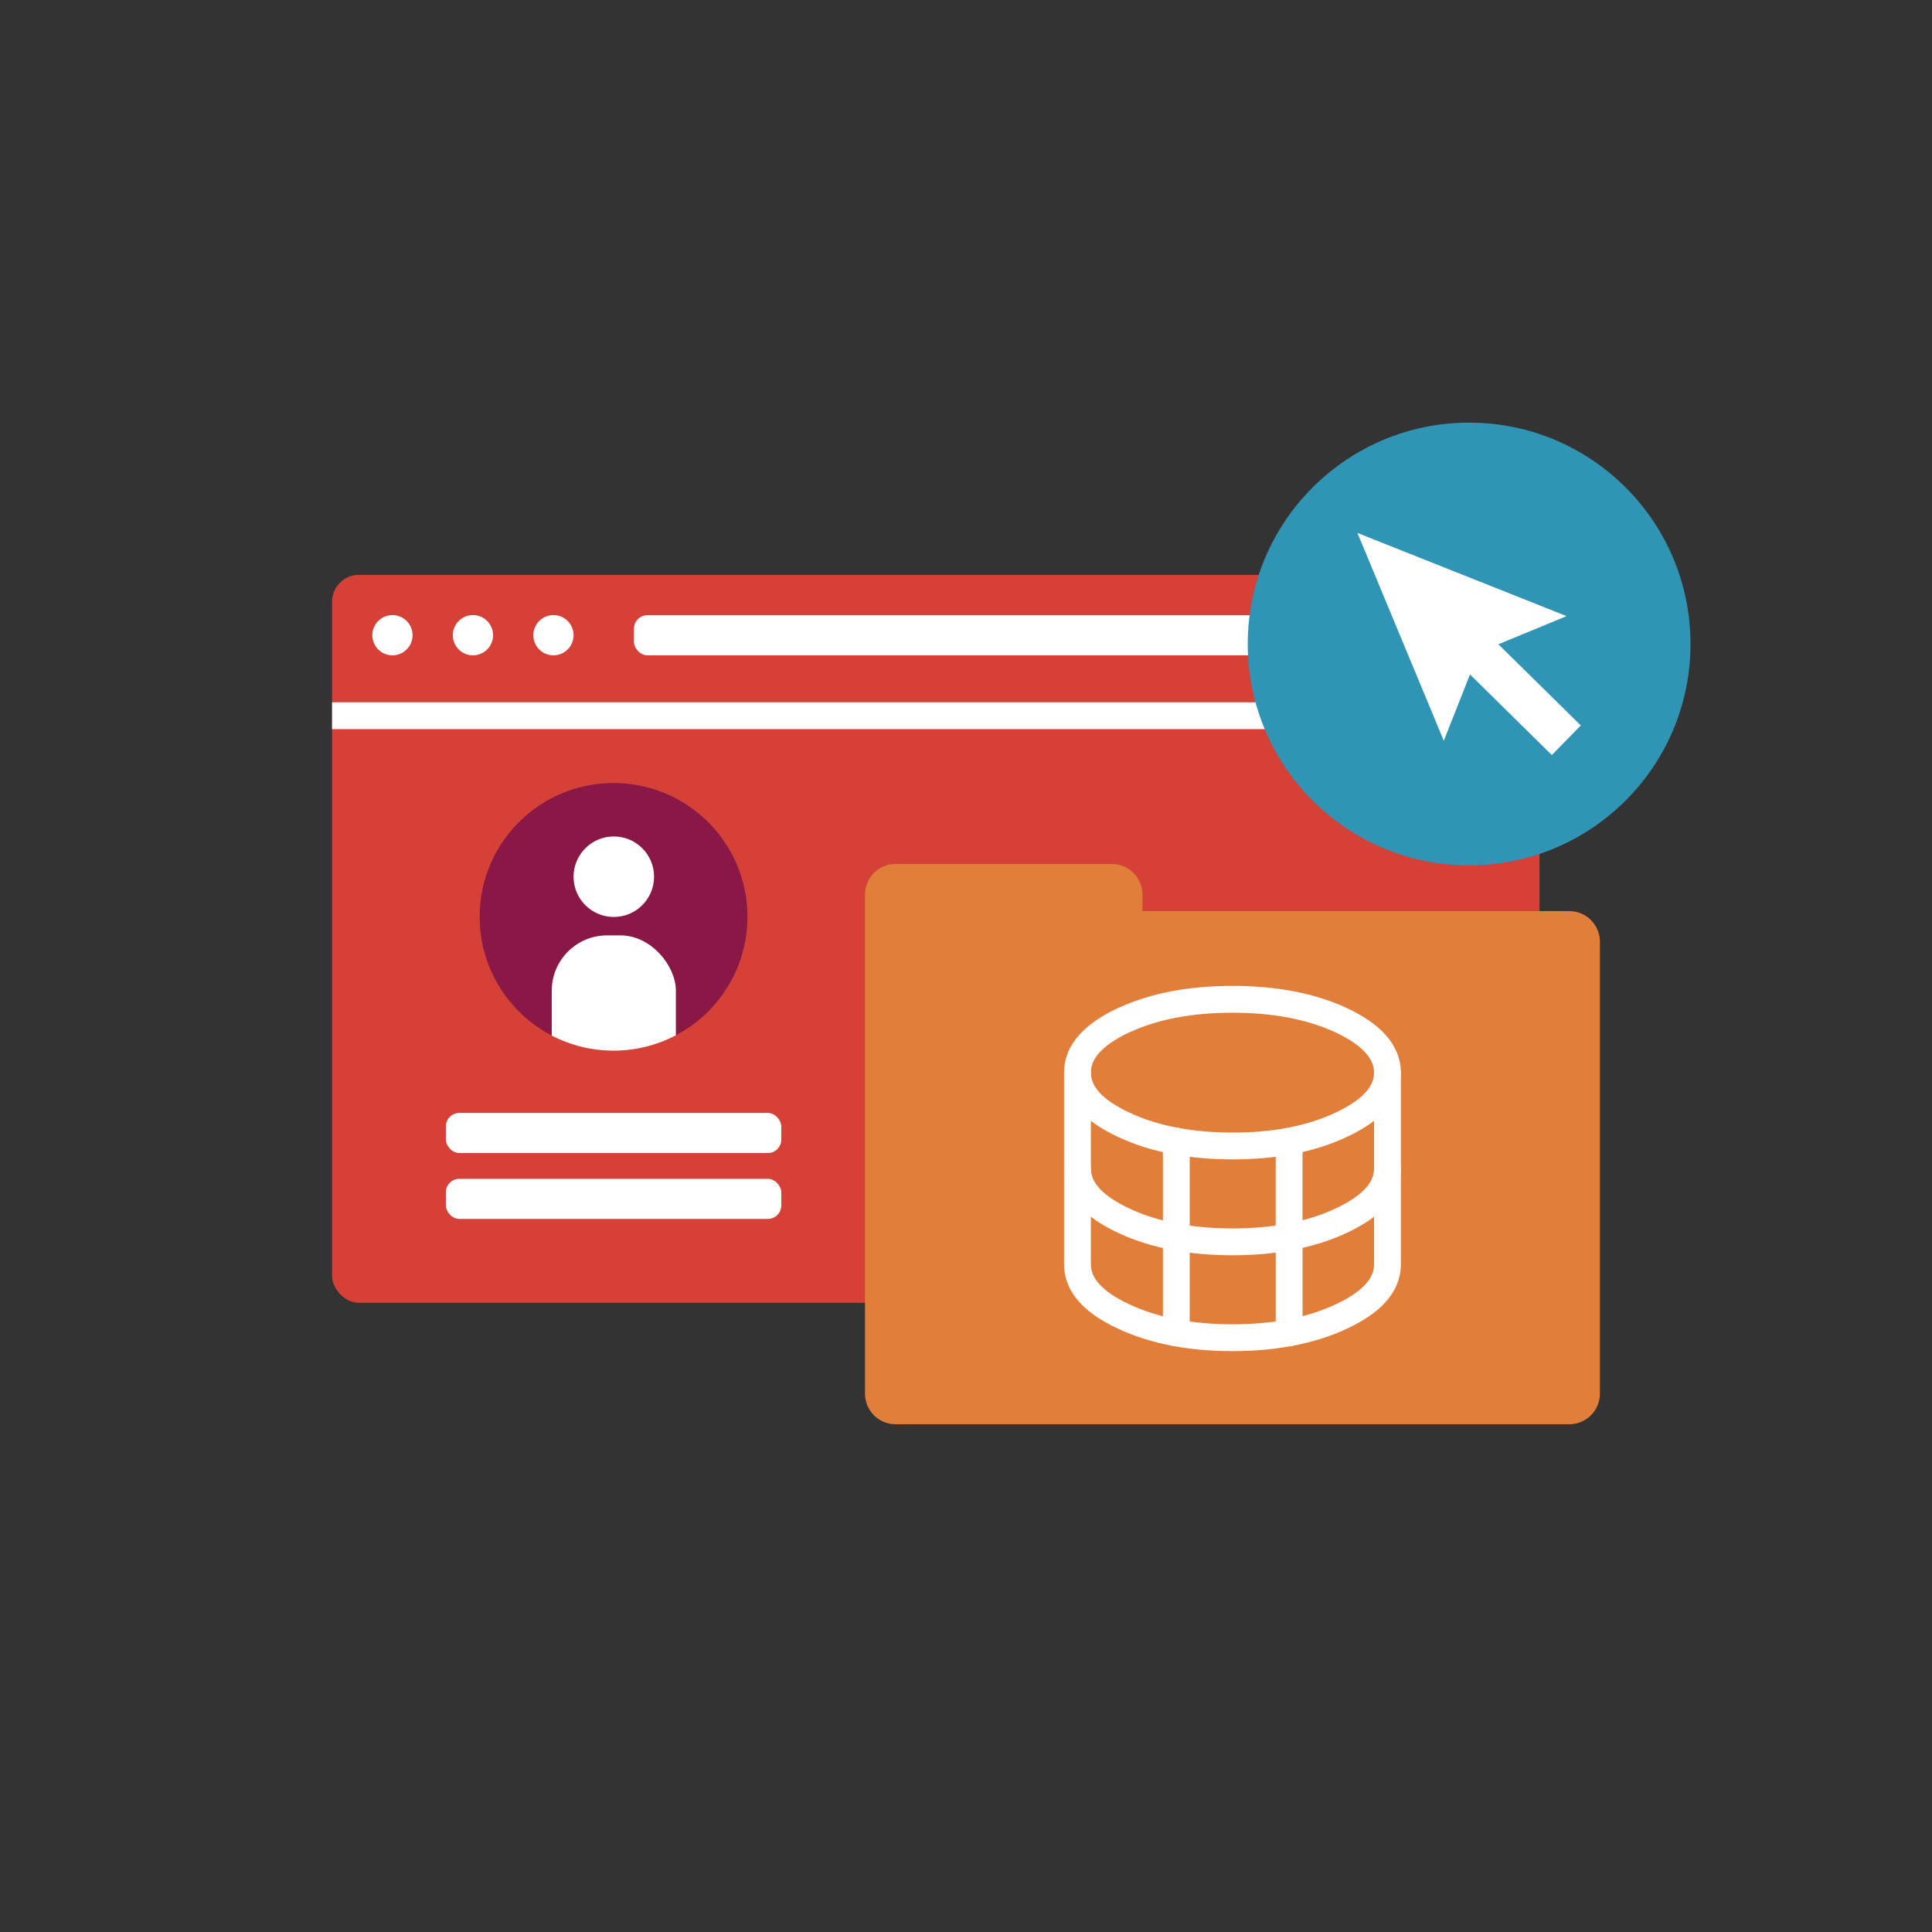 <?xml version="1.0" encoding="UTF-8"?>
<svg xmlns="http://www.w3.org/2000/svg" xmlns:xlink="http://www.w3.org/1999/xlink" id="Embellishments" viewBox="0 0 576 576">
  <rect x="0" y="0" width="576" height="576" fill="#333333" stroke="none"/>
  <defs>
    <style>
      .cls-1, .cls-2, .cls-3 {
        fill: #fff;
      }

      .cls-4 {
        stroke-width: 4px;
      }

      .cls-4, .cls-5, .cls-6, .cls-7 {
        fill: none;
      }

      .cls-4, .cls-8 {
        stroke: #d54037;
      }

      .cls-4, .cls-8, .cls-2, .cls-3 {
        stroke-miterlimit: 10;
      }

      .cls-9 {
        fill: #3094b4;
      }

      .cls-5 {
        fill-rule: evenodd;
        stroke-linecap: round;
        stroke-linejoin: round;
      }

      .cls-5, .cls-2 {
        stroke-width: 8px;
      }

      .cls-5, .cls-2, .cls-3 {
        stroke: #fff;
      }

      .cls-10 {
        fill: #d54037;
      }

      .cls-8 {
        fill: #8a1847;
        stroke-width: 3.82px;
      }

      .cls-11 {
        fill: #e07e3a;
      }

      .cls-7 {
        clip-path: url(#clippath);
      }
    </style>
    <clipPath id="clippath">
      <circle class="cls-6" cx="182.93" cy="273.3" r="41.93" transform="translate(-93.53 451.44) rotate(-89)"></circle>
    </clipPath>
  </defs>
  <g>
    <rect class="cls-10" x="99" y="171.38" width="360" height="217.04" rx="8" ry="8"></rect>
    <line class="cls-2" x1="99" y1="213.38" x2="459" y2="213.38"></line>
    <rect class="cls-1" x="189" y="183.43" width="228" height="11.95" rx="4" ry="4"></rect>
    <g>
      <circle class="cls-8" cx="182.93" cy="273.45" r="41.93" transform="translate(-30.96 23.47) rotate(-6.77)"></circle>
      <g class="cls-7">
        <rect class="cls-3" x="165" y="279.37" width="36" height="51.86" rx="16" ry="16"></rect>
      </g>
      <circle class="cls-1" cx="183" cy="261.38" r="12"></circle>
      <circle class="cls-4" cx="182.93" cy="273.3" r="41.93" transform="translate(-93.53 451.44) rotate(-89)"></circle>
    </g>
    <circle class="cls-1" cx="117" cy="189.38" r="6"></circle>
    <circle class="cls-1" cx="141" cy="189.38" r="6"></circle>
    <circle class="cls-1" cx="165" cy="189.38" r="6"></circle>
    <path class="cls-11" d="m467.87,271.62h-127.26v-4.91c0-5.04-4.09-9.13-9.13-9.13h-64.47c-5.04,0-9.13,4.09-9.13,9.13v39.51h0v109.28c0,5.04,4.09,9.13,9.13,9.13h200.85c5.04,0,9.13-4.09,9.13-9.13v-134.74c0-5.04-4.09-9.13-9.13-9.13Z"></path>
    <rect class="cls-1" x="132.93" y="331.81" width="100" height="11.95" rx="4" ry="4"></rect>
    <rect class="cls-1" x="132.93" y="351.45" width="100" height="11.95" rx="4" ry="4"></rect>
    <g>
      <path class="cls-5" d="m335.49,303.96c8.87-4.02,19.52-6.03,31.95-6.03s23.1,2.01,31.99,6.03c.02.01.05.02.07.04.21.1.41.19.62.29,8.88,4.22,13.38,9.29,13.53,15.21v57.76c-.15,5.92-4.66,10.96-13.53,15.13-4.75,2.26-10.01,3.91-15.79,4.97-5.19.97-10.79,1.46-16.82,1.46h-.07c-5.99,0-11.57-.48-16.74-1.43-5.84-1.06-11.16-2.73-15.94-5.01-9.02-4.24-13.53-9.38-13.53-15.43v-57.47c.14-5.92,4.65-10.99,13.53-15.21.24-.11.48-.22.73-.33Z"></path>
      <path class="cls-5" d="m367.44,341.65c-5.99,0-11.57-.47-16.74-1.43v28.59c5.17.95,10.75,1.43,16.74,1.43h.07c6.02,0,11.63-.49,16.82-1.46v-28.55c-5.19.95-10.8,1.42-16.82,1.43h-.07Z"></path>
      <path class="cls-5" d="m350.7,340.22c-5.84-1.06-11.15-2.73-15.94-5.01-.81-.38-1.58-.77-2.3-1.17-7.37-3.94-11.11-8.61-11.22-14"></path>
      <path class="cls-5" d="m350.7,397.4v-28.59c-5.84-1.06-11.16-2.73-15.94-5.01-.81-.38-1.58-.77-2.3-1.17-7.37-3.94-11.11-8.61-11.22-14"></path>
      <path class="cls-5" d="m413.65,320.04c-.12,5.39-3.86,10.06-11.22,14-.73.4-1.49.79-2.3,1.17-4.75,2.26-10.01,3.93-15.79,5.01"></path>
      <path class="cls-5" d="m413.65,348.63c-.12,5.4-3.86,10.06-11.22,14-.73.4-1.49.79-2.3,1.17-4.75,2.26-10.01,3.91-15.79,4.97v28.59"></path>
    </g>
  </g>
  <circle class="cls-9" cx="438" cy="192" r="66"></circle>
  <polygon class="cls-1" points="467.05 183.69 404.7 158.89 430.45 220.85 438.26 201.08 462.66 225.11 471.3 216.28 446.72 192.08 467.05 183.69"></polygon>
</svg>
